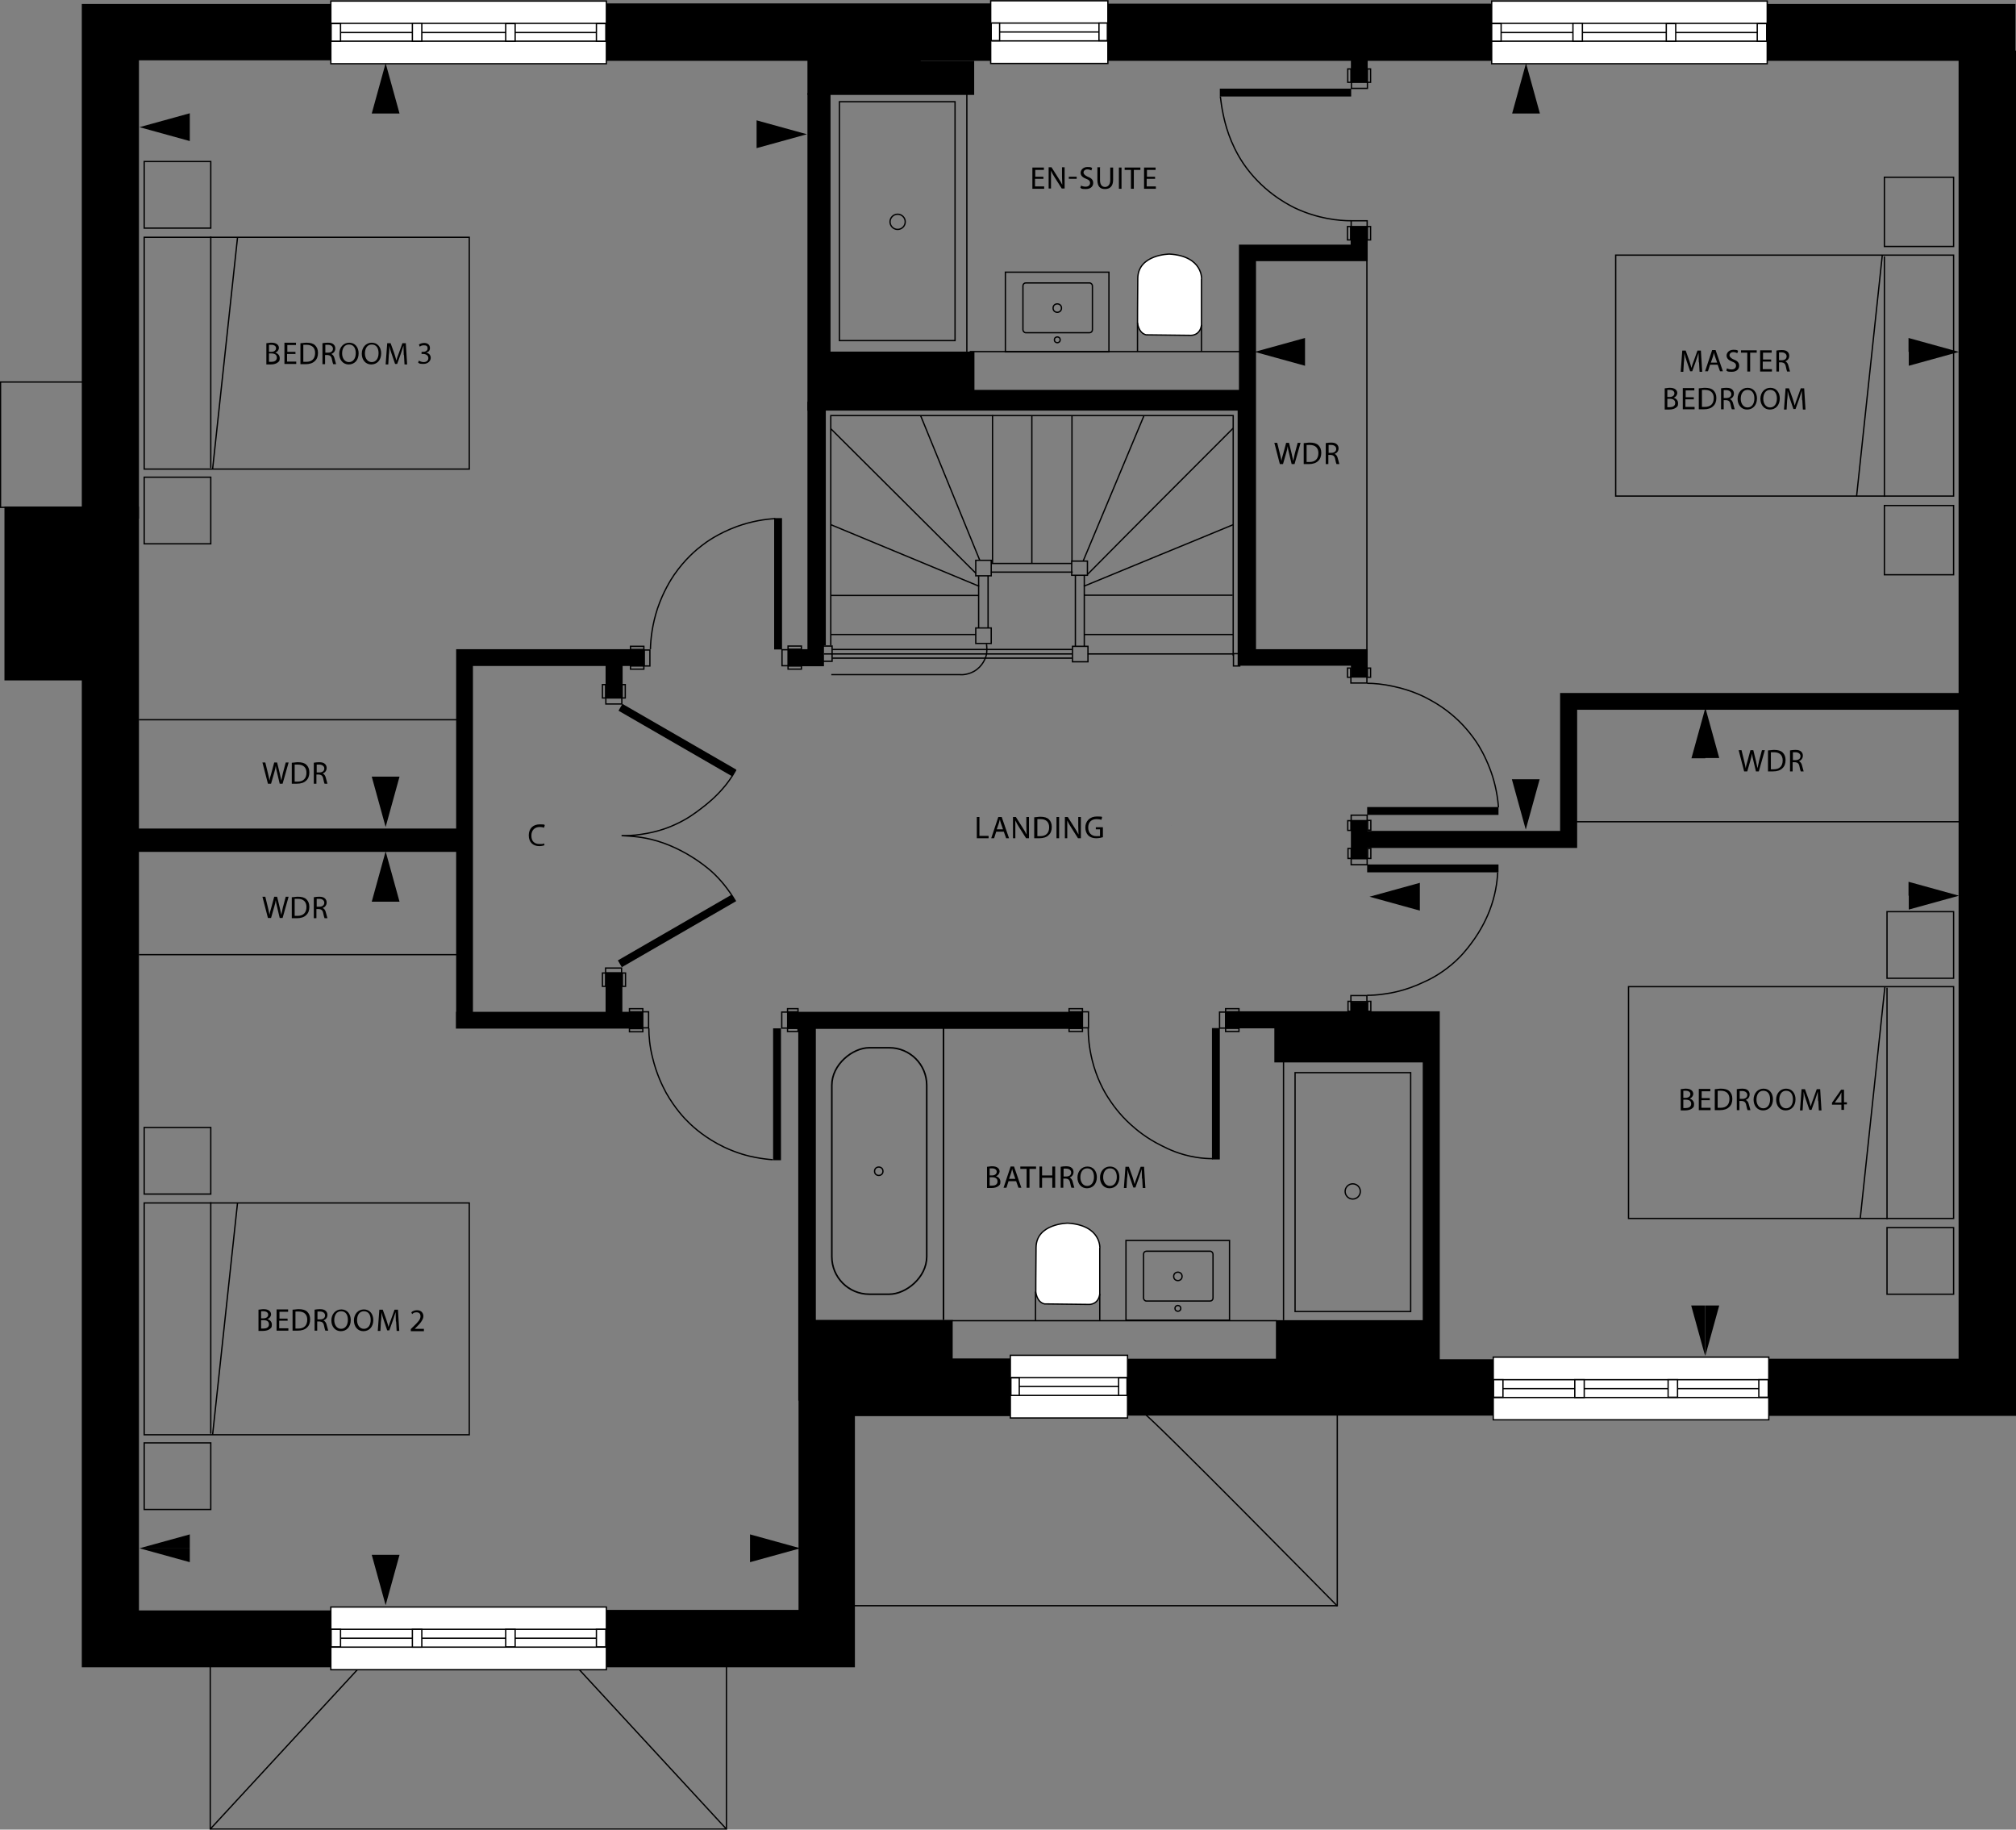 <?xml version="1.0" encoding="UTF-8"?>
<svg xmlns="http://www.w3.org/2000/svg" version="1.1" viewBox="0 0 769 697.8">
  <rect x="0" y="0" width="769" height="697.8" fill="#808080" stroke="none"/>
  <defs>
    <style>
      .cls-1 {
        stroke-width: .6px;
      }

      .cls-1, .cls-2, .cls-3, .cls-4, .cls-5, .cls-6, .cls-7, .cls-8, .cls-9, .cls-10, .cls-11 {
        stroke: #000;
      }

      .cls-1, .cls-3, .cls-6, .cls-7, .cls-9, .cls-10, .cls-11 {
        fill: none;
      }

      .cls-12 {
        fill: #000;
        stroke-width: 0px;
      }

      .cls-2 {
        stroke-width: .5px;
      }

      .cls-2, .cls-4, .cls-5, .cls-8 {
        fill: #fff;
      }

      .cls-2, .cls-5, .cls-6, .cls-8, .cls-10 {
        stroke-miterlimit: 10;
      }

      .cls-3, .cls-4, .cls-5, .cls-6, .cls-10 {
        stroke-width: .5px;
      }

      .cls-7 {
        stroke-width: .6px;
      }

      .cls-8 {
        stroke-width: .5px;
      }

      .cls-9 {
        stroke-width: .5px;
      }

      .cls-10 {
        stroke-dasharray: 0 3.8;
      }

      .cls-11 {
        stroke-width: .5px;
      }
    </style>
  </defs>
  <g id="WALLS">
    <polygon class="cls-12" points="304.6 614 304.6 534.2 304.5 534.2 304.5 513.6 304.5 503.4 304.5 392.4 300.2 392.4 300.2 385.9 412.8 385.9 412.8 392.4 311.2 392.4 311.2 503.4 363.4 503.4 363.4 518.1 386.8 518.1 386.8 532 385.4 532 385.4 540.1 326.1 540.1 326.1 635.9 308.3 635.9 304.6 635.9 230.2 635.9 230.2 628 229.2 628 229.2 614 304.6 614"/>
    <polygon class="cls-12" points="1.7 193.2 53 193.2 53 258.9 53 259.5 53 316 174 316 174 247.6 177.2 247.6 180.4 247.6 246 247.6 246 254 237.5 254 237.5 266.3 231 266.3 231 254 180.4 254 180.4 385.9 231 385.9 231 371 237.4 371 237.4 385.9 245.4 385.9 245.4 392.3 173.9 392.3 173.9 385.9 174 385.9 174 324.9 53 324.9 53 614.2 128.3 614.2 128.3 628.2 127.3 628.2 127.3 635.9 53 635.9 48.7 635.9 31.2 635.9 31.2 259.5 1.7 259.5 1.7 193.2"/>
    <polygon class="cls-12" points="50.1 1.5 53 1.5 126.9 1.5 126.9 9.6 128.3 9.6 128.3 23 53 23 53 197.8 31.2 197.8 31.2 1.5 50.1 1.5"/>
    <polygon class="cls-12" points="230.5 9.7 230.5 1.3 377.9 1.3 377.9 9.8 379.3 9.8 379.3 23.2 310.5 23.2 308.4 23.2 229.1 23.2 229.1 9.7 230.5 9.7"/>
    <polygon class="cls-12" points="337.7 19.8 337.7 21.3 351.2 21.3 351.2 23.2 371.6 23.2 371.6 36.2 351.2 36.2 348.4 36.2 337.7 36.2 337.4 36.2 308 36.2 308 19.8 337.7 19.8"/>
    <polygon class="cls-12" points="308 247.6 308 246.1 308 246.1 308 153.2 315 153.2 315 246.1 314.3 246.1 314.3 254.1 311.8 254.1 308 254.1 300.6 254.1 300.6 247.6 308 247.6"/>
    <polygon class="cls-12" points="316.8 35.5 316.8 134.1 371.7 134.1 371.7 148.7 472.6 148.7 472.6 93.3 515.2 93.3 515.2 86.2 521.7 86.2 521.7 96.1 521.7 96.1 521.7 99.6 479.1 99.6 479.1 247.6 515.3 247.6 516.5 247.6 521.7 247.6 521.7 258.3 515.3 258.3 515.3 253.9 479.1 253.9 472.6 253.9 472.1 253.9 472.1 156.6 371.7 156.6 356.5 156.6 308 156.6 308 142.5 308 134.1 308 35.5 316.8 35.5"/>
    <polygon class="cls-12" points="422.3 9.1 422.3 1.4 569.9 1.4 569.9 9.2 571.3 9.2 571.3 23.2 569.9 23.2 547.2 23.2 521.7 23.2 521.7 31.4 515.3 31.4 515.3 23.2 439.9 23.2 422.3 23.2 420.9 23.2 420.9 9.1 422.3 9.1"/>
    <polygon class="cls-12" points="521.6 312.8 521.6 316.9 595.1 316.9 595.1 270.7 595.1 267.5 595.1 264.3 747.1 264.3 747.1 23.2 681.3 23.2 673.3 23.2 671.9 23.2 671.9 9 673.3 9 673.3 1.5 768.8 1.5 768.8 19.3 769 19.3 769 540 750.1 540 747.1 540 673.1 540 673.1 531.9 671.9 531.9 671.9 518.2 747.1 518.2 747.1 270.7 601.6 270.7 601.6 316.9 601.6 323.3 601.6 323.4 521.6 323.4 521.6 327.3 515.3 327.3 515.3 312.8 521.6 312.8"/>
    <polygon class="cls-12" points="486.7 518.2 486.7 503.5 542.7 503.5 542.7 405.2 486.1 405.2 486.1 392.2 467.4 392.2 467.4 385.7 496.9 385.7 496.9 385.7 515.1 385.7 515.1 382.1 521.7 382.1 521.7 385.7 549.2 385.7 549.2 397.1 549.2 405.2 549.2 507.3 549.2 518.4 571 518.4 571 532 569.7 532 569.7 539.9 513.1 539.9 502.6 539.9 429.7 539.9 429.7 532.4 428.5 532.4 428.5 518.2 486.7 518.2"/>
  </g>
  <g id="DOORS">
    <g>
      <rect class="cls-12" x="545.1" y="306.1" width="3" height="50.1" transform="translate(215.4 877.8) rotate(-90)"/>
      <path class="cls-6" d="M571.3,332.7c-.2,3.8-.9,8.9-3.1,14.6-.6,1.5-2.7,6.9-7.3,12.9-1.3,1.7-3.5,4.6-7.2,7.7-4.4,3.7-8.4,5.7-10.7,6.7-6.7,3.2-12.5,4.2-15,4.5-2.6.4-4.8.5-6.5.5"/>
    </g>
    <g>
      <rect class="cls-12" x="545" y="284.2" width="3" height="50.1" transform="translate(237.3 855.8) rotate(-90)"/>
      <path class="cls-6" d="M521.5,260.6c2.6,0,6.1.3,10.1,1.2,7.1,1.5,12.1,4.1,14.2,5.3,5.1,2.8,8.6,5.9,10.5,7.7,3.5,3.4,5.8,6.6,7,8.4.8,1.2,3.1,4.9,5.1,10.2,1.3,3.4,2.7,8.3,3.2,14.5"/>
    </g>
    <g>
      <rect class="cls-12" x="462.3" y="392.1" width="3" height="50.1"/>
      <path class="cls-6" d="M415.1,392.2c0,3.1.3,7.2,1.5,12.1,1.7,6.9,4.5,11.9,6.2,14.5,1.3,2,4,6,8.4,10,2.2,2,6.1,5.3,11.8,8.1,2.7,1.4,7.1,3.5,13.3,4.5,2.5.4,4.7.5,6.3.5"/>
    </g>
    <g>
      <rect class="cls-12" x="295.3" y="197.6" width="3" height="50.1"/>
      <path class="cls-6" d="M295.7,197.8c-3.7.2-8.8.9-14.6,3-7.1,2.6-11.8,6-13.3,7.2-2,1.5-6.5,5.2-10.7,11.3-1.2,1.8-4.1,6.3-6.3,12.8-2,6.1-2.6,11.5-2.7,15.5"/>
    </g>
    <g>
      <rect class="cls-12" x="294.9" y="392.2" width="3" height="50.3"/>
      <path class="cls-6" d="M247.5,392.2c0,2.9.3,6.8,1.4,11.1,1.5,6.3,3.8,10.9,5.2,13.5,3.4,6,7.1,9.9,8.6,11.3,1.8,1.8,6.4,6,13.5,9.4,4.9,2.3,9.1,3.4,11.8,3.9,2.7.5,5,.8,6.8.9"/>
    </g>
    <g>
      <rect class="cls-12" x="488.9" y="10.2" width="3" height="50.1" transform="translate(455.1 525.7) rotate(-90)"/>
      <path class="cls-6" d="M515.4,84.2c-4.5,0-12.7-.7-21.7-5-3.6-1.8-12.5-6.7-19.4-16.8-5.3-7.9-7-15.4-7.7-18.7-.6-2.8-.9-5.2-1.1-6.9"/>
    </g>
    <g>
      <rect class="cls-6" x="517.3" y="377.8" width="2.3" height="6.1" transform="translate(899.2 -137.6) rotate(90)"/>
      <rect class="cls-6" x="512.8" y="383.1" width="3.8" height="1.2" transform="translate(898.5 -130.9) rotate(90)"/>
      <rect class="cls-6" x="520.4" y="383.1" width="3.8" height="1.2" transform="translate(906 -138.5) rotate(90)"/>
    </g>
    <g>
      <rect class="cls-6" x="465.2" y="386" width="2.3" height="6.1"/>
      <rect class="cls-6" x="467.5" y="384.7" width="5.1" height="1.2"/>
      <rect class="cls-6" x="467.5" y="392.2" width="5.1" height="1.2"/>
    </g>
    <g>
      <rect class="cls-6" x="517.3" y="325.5" width="2.3" height="6.1" transform="translate(189.9 847.1) rotate(-90)"/>
      <rect class="cls-6" x="512.9" y="324.9" width="3.8" height="1.2" transform="translate(189.3 840.3) rotate(-90)"/>
      <rect class="cls-6" x="520.4" y="324.9" width="3.8" height="1.2" transform="translate(196.8 847.8) rotate(-90)"/>
    </g>
    <g>
      <rect class="cls-6" x="517.4" y="308.9" width="2.1" height="6.1" transform="translate(830.4 -206.5) rotate(90)"/>
      <rect class="cls-6" x="512.9" y="314.2" width="3.7" height="1.2" transform="translate(829.5 -199.9) rotate(90)"/>
      <rect class="cls-6" x="520.4" y="314.2" width="3.7" height="1.2" transform="translate(837.1 -207.5) rotate(90)"/>
    </g>
    <g>
      <rect class="cls-6" x="517.3" y="256.3" width="2.3" height="6.1" transform="translate(259 777.8) rotate(-90)"/>
      <rect class="cls-6" x="512.9" y="255.9" width="3.5" height="1.2" transform="translate(258.1 771.2) rotate(-90)"/>
      <rect class="cls-6" x="520.5" y="255.9" width="3.5" height="1.2" transform="translate(265.7 778.8) rotate(-90)"/>
    </g>
    <g>
      <rect class="cls-6" x="517.3" y="82.3" width="2.3" height="6.1" transform="translate(603.8 -433.1) rotate(90)"/>
      <rect class="cls-6" x="519.6" y="88.4" width="5.1" height="1.2" transform="translate(611.2 -433.2) rotate(90)"/>
      <rect class="cls-6" x="512.1" y="88.4" width="5.1" height="1.2" transform="translate(603.6 -425.7) rotate(90)"/>
    </g>
    <g>
      <rect class="cls-6" x="517.4" y="29.5" width="2.3" height="6.1" transform="translate(486 551.1) rotate(-90)"/>
      <rect class="cls-6" x="519.7" y="28.2" width="5.1" height="1.2" transform="translate(493.4 551.1) rotate(-90)"/>
      <rect class="cls-6" x="512.2" y="28.2" width="5.1" height="1.2" transform="translate(485.9 543.6) rotate(-90)"/>
    </g>
    <g>
      <rect class="cls-6" x="298.2" y="386" width="2.3" height="6.1"/>
      <rect class="cls-6" x="300.4" y="384.7" width="4" height="1.2"/>
      <rect class="cls-6" x="300.4" y="392.2" width="4" height="1.2"/>
    </g>
    <g>
      <rect class="cls-6" x="245.1" y="386" width="2.3" height="6.1" transform="translate(492.5 778) rotate(180)"/>
      <rect class="cls-6" x="240.1" y="384.7" width="5.1" height="1.2" transform="translate(485.3 770.6) rotate(180)"/>
      <rect class="cls-6" x="240.1" y="392.2" width="5.1" height="1.2" transform="translate(485.3 785.7) rotate(180)"/>
    </g>
    <g>
      <rect class="cls-6" x="233.2" y="367.1" width="1.8" height="6.1" transform="translate(604.2 136) rotate(90)"/>
      <rect class="cls-6" x="227.8" y="373" width="5.1" height="1.2" transform="translate(604 143.3) rotate(90)"/>
      <rect class="cls-6" x="235.4" y="373" width="5.1" height="1.2" transform="translate(611.6 135.7) rotate(90)"/>
    </g>
    <g>
      <rect class="cls-6" x="233" y="264.3" width="2.3" height="6.1" transform="translate(-33.2 501.5) rotate(-90)"/>
      <rect class="cls-6" x="227.9" y="263" width="5.1" height="1.2" transform="translate(-33.2 494.1) rotate(-90)"/>
      <rect class="cls-6" x="235.4" y="263" width="5.1" height="1.2" transform="translate(-25.7 501.6) rotate(-90)"/>
    </g>
    <g>
      <rect class="cls-6" x="245.7" y="247.8" width="2.3" height="6.1" transform="translate(493.6 501.8) rotate(-180)"/>
      <rect class="cls-6" x="240.6" y="254" width="5.1" height="1.2" transform="translate(486.2 509.2) rotate(-180)"/>
      <rect class="cls-6" x="240.6" y="246.4" width="5.1" height="1.2" transform="translate(486.2 494.1) rotate(-180)"/>
    </g>
    <g>
      <rect class="cls-6" x="298.3" y="247.8" width="2.3" height="6.1"/>
      <rect class="cls-6" x="300.6" y="254" width="5.1" height="1.2"/>
      <rect class="cls-6" x="300.6" y="246.4" width="5.1" height="1.2"/>
    </g>
    <g>
      <rect class="cls-6" x="412.8" y="385.9" width="2.3" height="6.1" transform="translate(828 777.9) rotate(180)"/>
      <rect class="cls-6" x="407.7" y="384.6" width="5.1" height="1.2" transform="translate(820.6 770.5) rotate(180)"/>
      <rect class="cls-6" x="407.7" y="392.2" width="5.1" height="1.2" transform="translate(820.6 785.6) rotate(180)"/>
    </g>
    <rect class="cls-10" x="333.1" y="282.6" width="36.1" height="65.3" transform="translate(702.4 630.4) rotate(-180)"/>
    <g>
      <rect class="cls-12" x="256.6" y="330" width="3" height="50.1" transform="translate(79.7 756.1) rotate(-120)"/>
      <path class="cls-6" d="M280.6,343.8c-2.9-5-6.2-8.7-8.8-11.1,0,0-9.8-9.3-23.5-12.6-2.5-.6-5-.9-5-.9-2.4-.3-4.5-.4-6.2-.5,1.9,0,4.5,0,7.5-.5,6.5-.9,11.2-2.9,13.1-3.8,4.6-2.1,7.6-4.4,9.7-6,2.1-1.6,5.7-4.4,9.2-8.7.8-1,2.4-3,4.1-6.1"/>
      <rect class="cls-12" x="256.8" y="257.3" width="3" height="50.1" transform="translate(-115.3 364.8) rotate(-60)"/>
    </g>
  </g>
  <g id="STAIRS">
    <line class="cls-3" x1="393.6" y1="214.8" x2="393.6" y2="158.5"/>
    <line class="cls-3" x1="378.6" y1="158.3" x2="378.6" y2="214.7"/>
    <line class="cls-3" x1="373.7" y1="213.6" x2="351.2" y2="158.6"/>
    <line class="cls-3" x1="316.9" y1="163.5" x2="372.2" y2="218.6"/>
    <line class="cls-3" x1="373.5" y1="223.6" x2="316.9" y2="200.1"/>
    <line class="cls-3" x1="373.3" y1="227.1" x2="316.9" y2="227.1"/>
    <path class="cls-3" d="M372.2,242c-.5,0-55.1,0-55.1,0"/>
    <path class="cls-3" d="M376.3,245.6c.1.9.3,2.7-.1,4.3-.2.9-1.3,4.2-4.6,6.1-2.3,1.3-4.5,1.4-5.5,1.3-15.9,0-33.1,0-49,0"/>
    <rect class="cls-3" x="372.2" y="213.7" width="5.9" height="5.9" transform="translate(750.3 433.3) rotate(-180)"/>
    <rect class="cls-3" x="372.2" y="239.5" width="5.9" height="5.9" transform="translate(750.3 484.9) rotate(-180)"/>
    <rect class="cls-3" x="409.1" y="246.4" width="5.9" height="5.9" transform="translate(824.1 498.8) rotate(-180)"/>
    <rect class="cls-3" x="470.4" y="249.4" width="2.4" height="4.7" transform="translate(943.3 503.4) rotate(-180)"/>
    <rect class="cls-11" x="408.9" y="213.9" width="6" height="5.4" transform="translate(823.7 433.3) rotate(-180)"/>
    <line class="cls-3" x1="376.9" y1="219.6" x2="376.9" y2="239.4"/>
    <line class="cls-3" x1="373.3" y1="219.7" x2="373.3" y2="239.5"/>
    <line class="cls-3" x1="378.1" y1="214.9" x2="408.9" y2="214.9"/>
    <line class="cls-3" x1="378" y1="218.2" x2="409.2" y2="218.2"/>
    <line class="cls-3" x1="410.2" y1="219.5" x2="410.2" y2="246.4"/>
    <line class="cls-3" x1="413.6" y1="219.3" x2="413.6" y2="246.4"/>
    <line class="cls-3" x1="408.9" y1="158.7" x2="408.9" y2="213.9"/>
    <line class="cls-3" x1="436.3" y1="158.7" x2="413.2" y2="213.9"/>
    <path class="cls-3" d="M470.4,163.3c-17.3,17.3-38.3,38.3-55.5,55.7"/>
    <path class="cls-3" d="M470.4,200.1c-17.3,7.2-39.7,16.3-57,23.5"/>
    <line class="cls-3" x1="470.2" y1="227" x2="413.6" y2="227"/>
    <polyline class="cls-3" points="470.4 250.1 470.4 158.5 316.9 158.5 316.9 246.1"/>
    <line class="cls-3" x1="470.6" y1="242" x2="413.5" y2="242"/>
    <line class="cls-3" x1="470.6" y1="249.4" x2="414.9" y2="249.4"/>
    <line class="cls-3" x1="409" y1="249.4" x2="314.3" y2="249.4"/>
    <rect class="cls-3" x="312.8" y="246.4" width="4.5" height="5.8" transform="translate(630.2 498.6) rotate(-180)"/>
    <line class="cls-3" x1="409" y1="247.7" x2="317.5" y2="247.7"/>
    <line class="cls-3" x1="409" y1="251" x2="317.5" y2="251"/>
  </g>
  <g id="OUTSIDE">
    <rect class="cls-6" x="323.6" y="539.6" width="186.5" height="72.9" transform="translate(833.7 1152) rotate(-180)"/>
    <path class="cls-6" d="M436.3,539c2.7,1.3,73.8,73.5,73.8,73.5"/>
    <g>
      <polyline class="cls-6" points="277.1 634.8 277.1 697.6 80.2 697.6 80.2 635.3"/>
      <line class="cls-6" x1="80.2" y1="697.6" x2="137.8" y2="635.2"/>
      <line class="cls-6" x1="277.1" y1="697.6" x2="219.5" y2="635.2"/>
    </g>
    <rect class="cls-6" x=".3" y="145.8" width="32" height="47.8" transform="translate(32.5 339.3) rotate(-180)"/>
  </g>
  <g id="WINDOWS">
    <line class="cls-3" x1="667.2" y1="534.9" x2="574.7" y2="534.9"/>
    <line class="cls-3" x1="667.2" y1="533.4" x2="574.7" y2="533.4"/>
    <rect class="cls-6" x="571.5" y="531.9" width="2.9" height="3.9"/>
    <rect class="cls-6" x="569.5" y="532" width="2" height="3"/>
    <rect class="cls-6" x="669.6" y="531.8" width="2.9" height="3.9"/>
    <rect class="cls-6" x="667.3" y="532.1" width="2.6" height="3.7"/>
    <line class="cls-6" x1="424.4" y1="535.3" x2="390.7" y2="535.3"/>
    <line class="cls-6" x1="424.3" y1="533.6" x2="390.6" y2="533.6"/>
    <rect class="cls-6" x="387.8" y="532.1" width="2.9" height="3.9"/>
    <rect class="cls-6" x="385.7" y="532.2" width="2" height="3"/>
    <rect class="cls-6" x="424.6" y="532.2" width="2.9" height="3.9"/>
    <rect class="cls-6" x="427.6" y="532.3" width="2" height="3"/>
    <line class="cls-3" x1="224.1" y1="631" x2="131.7" y2="631"/>
    <line class="cls-3" x1="224.1" y1="629.5" x2="131.7" y2="629.5"/>
    <rect class="cls-6" x="128.5" y="628.1" width="2.9" height="3.9"/>
    <rect class="cls-6" x="126.5" y="628.2" width="2" height="3"/>
    <rect class="cls-6" x="226.6" y="627.9" width="2.9" height="3.9"/>
    <rect class="cls-6" x="224.2" y="628.3" width="2.6" height="3.7"/>
    <path class="cls-3" d="M231,5.3V1s-104.2,0-104.2,0v4.4"/>
    <line class="cls-3" x1="133.1" y1="6.2" x2="225.5" y2="6.2"/>
    <line class="cls-3" x1="133.1" y1="7.7" x2="225.5" y2="7.7"/>
    <rect class="cls-6" x="225.8" y="5.2" width="2.9" height="3.9"/>
    <rect class="cls-6" x="228.7" y="6.1" width="2" height="3"/>
    <rect class="cls-6" x="127.7" y="5.4" width="2.9" height="3.9"/>
    <rect class="cls-6" x="130.3" y="5.2" width="2.6" height="3.7"/>
    <path class="cls-3" d="M673.7,5.2V.9s-104.2,0-104.2,0v4.4"/>
    <line class="cls-3" x1="575.8" y1="6.5" x2="668.3" y2="6.5"/>
    <line class="cls-3" x1="575.8" y1="8.1" x2="668.3" y2="8.1"/>
    <rect class="cls-6" x="668.5" y="5.6" width="2.9" height="3.9"/>
    <rect class="cls-6" x="671.5" y="6.4" width="2" height="3"/>
    <rect class="cls-6" x="570.5" y="5.7" width="2.9" height="3.9"/>
    <rect class="cls-6" x="573.1" y="5.6" width="2.6" height="3.7"/>
    <g>
      <rect class="cls-4" x="569" y=".4" width="105.1" height="23.9" transform="translate(1243.1 24.7) rotate(-180)"/>
      <g>
        <rect class="cls-6" x="569" y="8.9" width="105.1" height="6.8"/>
        <line class="cls-3" x1="569" y1="12.4" x2="674.1" y2="12.4"/>
        <rect class="cls-2" x="569" y="9" width="3.6" height="6.7"/>
        <rect class="cls-2" x="635.6" y="9" width="3.6" height="6.7"/>
        <rect class="cls-2" x="670.3" y="9" width="3.6" height="6.7"/>
        <rect class="cls-8" x="600" y="8.9" width="3.6" height="6.8"/>
      </g>
    </g>
    <g>
      <rect class="cls-4" x="126.3" y=".4" width="105.1" height="23.9" transform="translate(357.6 24.7) rotate(-180)"/>
      <g>
        <rect class="cls-6" x="126.3" y="8.9" width="105.1" height="6.8"/>
        <line class="cls-3" x1="126.3" y1="12.4" x2="231.3" y2="12.4"/>
        <rect class="cls-2" x="126.3" y="9" width="3.6" height="6.7"/>
        <rect class="cls-2" x="192.9" y="9" width="3.6" height="6.7"/>
        <rect class="cls-2" x="227.5" y="9" width="3.6" height="6.7"/>
        <rect class="cls-8" x="157.3" y="8.9" width="3.6" height="6.8"/>
      </g>
    </g>
    <g>
      <rect class="cls-4" x="126.3" y="612.8" width="105.1" height="23.9" transform="translate(357.6 1249.6) rotate(-180)"/>
      <g>
        <rect class="cls-6" x="126.3" y="621.4" width="105.1" height="6.8"/>
        <line class="cls-3" x1="126.3" y1="624.8" x2="231.3" y2="624.8"/>
        <rect class="cls-5" x="126.3" y="621.4" width="3.6" height="6.7"/>
        <rect class="cls-5" x="192.9" y="621.4" width="3.6" height="6.7"/>
        <rect class="cls-5" x="227.5" y="621.4" width="3.6" height="6.7"/>
        <rect class="cls-5" x="157.3" y="621.4" width="3.6" height="6.8"/>
      </g>
    </g>
    <g>
      <rect class="cls-4" x="385.4" y="516.9" width="44.7" height="23.9"/>
      <g>
        <rect class="cls-6" x="385.9" y="525.4" width="44" height="6.8"/>
        <line class="cls-3" x1="429.9" y1="528.8" x2="385.8" y2="528.8"/>
        <rect class="cls-5" x="426.7" y="525.5" width="3.2" height="6.7"/>
        <rect class="cls-5" x="385.6" y="525.5" width="3.2" height="6.7"/>
      </g>
    </g>
    <g>
      <rect class="cls-4" x="569.7" y="517.7" width="105.1" height="23.9" transform="translate(1244.4 1059.2) rotate(-180)"/>
      <g>
        <rect class="cls-6" x="569.7" y="526.2" width="105.1" height="6.8"/>
        <line class="cls-3" x1="569.7" y1="529.6" x2="674.7" y2="529.6"/>
        <rect class="cls-2" x="569.7" y="526.2" width="3.6" height="6.7"/>
        <rect class="cls-2" x="636.3" y="526.2" width="3.6" height="6.7"/>
        <rect class="cls-2" x="670.9" y="526.2" width="3.6" height="6.7"/>
        <rect class="cls-8" x="600.7" y="526.2" width="3.6" height="6.8"/>
      </g>
    </g>
    <g>
      <rect class="cls-4" x="377.9" y=".3" width="44.7" height="23.9"/>
      <g>
        <rect class="cls-6" x="378.4" y="8.8" width="44" height="6.8"/>
        <line class="cls-3" x1="422.4" y1="12.2" x2="378.3" y2="12.2"/>
        <rect class="cls-5" x="419.2" y="8.8" width="3.2" height="6.7"/>
        <rect class="cls-5" x="378.1" y="8.8" width="3.2" height="6.7"/>
      </g>
    </g>
    <circle class="cls-10" cx="435.8" cy="314.8" r="10.9"/>
  </g>
  <g id="BEDROOMS">
    <line class="cls-6" x1="521.4" y1="248.4" x2="521.4" y2="98.8"/>
    <line class="cls-6" x1="174.5" y1="274.5" x2="53" y2="274.5"/>
    <line class="cls-6" x1="174.5" y1="364.1" x2="53" y2="364.1"/>
    <line class="cls-6" x1="747.2" y1="313.4" x2="601.4" y2="313.4"/>
  </g>
  <g id="BATHROOMS">
    <line class="cls-9" x1="487" y1="503.7" x2="363.2" y2="503.7"/>
    <line class="cls-3" x1="472.9" y1="134.1" x2="369.9" y2="134.1"/>
    <g>
      <path class="cls-5" d="M419.5,493.5v-17.3c.1,0,.7-8.9-12.2-9.7,0,0-12,.1-12.1,9.3-.1,9.1-.1,16.9-.1,16.9,0,0,.3,3.9,3.3,4.6l17,.2s3.5.2,4.1-3.9Z"/>
      <line class="cls-6" x1="419.5" y1="493.5" x2="419.5" y2="503.5"/>
      <line class="cls-6" x1="395" y1="492.6" x2="395" y2="503.6"/>
    </g>
    <g>
      <rect class="cls-3" x="436.2" y="477.2" width="26.5" height="19" rx="1.1" ry="1.1"/>
      <ellipse class="cls-3" cx="449.3" cy="486.8" rx="1.6" ry="1.6"/>
      <circle class="cls-3" cx="449.3" cy="499" r="1.1"/>
      <rect class="cls-3" x="429.5" y="473.2" width="39.5" height="30.4" transform="translate(898.5 976.7) rotate(180)"/>
    </g>
    <g>
      <line class="cls-3" x1="489.6" y1="503.5" x2="489.6" y2="404.9"/>
      <rect class="cls-3" x="494" y="409.1" width="44.1" height="91.1" transform="translate(1032.1 909.3) rotate(180)"/>
      <circle class="cls-3" cx="516" cy="454.4" r="2.9"/>
    </g>
    <g>
      <line class="cls-7" x1="359.9" y1="391.7" x2="359.9" y2="503.4"/>
      <circle class="cls-3" cx="335.2" cy="446.7" r="1.6"/>
      <rect class="cls-1" x="288.4" y="428.6" width="94" height="36.2" rx="14.3" ry="14.3" transform="translate(782.1 111.2) rotate(90)"/>
    </g>
    <g>
      <line class="cls-3" x1="368.8" y1="35.5" x2="368.8" y2="134.1"/>
      <rect class="cls-3" x="320.2" y="38.8" width="44.1" height="91.1"/>
      <circle class="cls-3" cx="342.4" cy="84.6" r="2.9"/>
    </g>
    <g>
      <path class="cls-5" d="M458.3,123.9v-17.3c.1,0,.7-8.9-12.2-9.7,0,0-12,.1-12.1,9.3-.1,9.1-.1,16.9-.1,16.9,0,0,.3,3.9,3.3,4.6l17,.2s3.5.2,4.1-3.9Z"/>
      <line class="cls-6" x1="458.3" y1="123.9" x2="458.3" y2="134"/>
      <line class="cls-6" x1="433.9" y1="123.1" x2="433.9" y2="134.1"/>
    </g>
    <g>
      <rect class="cls-3" x="390.2" y="107.9" width="26.5" height="19" rx="1.1" ry="1.1"/>
      <ellipse class="cls-3" cx="403.3" cy="117.5" rx="1.6" ry="1.6"/>
      <circle class="cls-3" cx="403.3" cy="129.6" r="1.1"/>
      <rect class="cls-3" x="383.6" y="103.8" width="39.5" height="30.4" transform="translate(806.6 238) rotate(180)"/>
    </g>
  </g>
  <g id="ARROWS">
    <path class="cls-12" d="M728.1,346.9l19.2-5.3h-19.2s0,5.3,0,5.3ZM747.2,341.6h-19.2v-5.3s19.2,5.3,19.2,5.3Z"/>
    <path class="cls-12" d="M541.6,336.7l-19.2,5.3h19.2s0-5.3,0-5.3ZM522.4,342h19.2s0,5.3,0,5.3l-19.2-5.3Z"/>
    <path class="cls-12" d="M645.1,497.9l5.3,19.2v-19.2s-5.3,0-5.3,0ZM650.5,517.1v-19.2s5.3,0,5.3,0l-5.3,19.2Z"/>
    <path class="cls-12" d="M655.8,289.1l-5.3-19.2v19.2s5.3,0,5.3,0ZM650.5,270v19.2s-5.3,0-5.3,0l5.3-19.2Z"/>
    <path class="cls-12" d="M286.1,595.8l19.2-5.3h-19.2s0,5.3,0,5.3ZM305.3,590.5h-19.2v-5.3s19.2,5.3,19.2,5.3Z"/>
    <path class="cls-12" d="M72.4,585.2l-19.2,5.3h19.2s0-5.3,0-5.3ZM53.2,590.5h19.2s0,5.3,0,5.3l-19.2-5.3Z"/>
    <path class="cls-12" d="M141.8,593l5.3,19.2v-19.2s-5.3,0-5.3,0ZM147.1,612.2v-19.2s5.3,0,5.3,0l-5.3,19.2Z"/>
    <path class="cls-12" d="M152.4,343.9l-5.3-19.2v19.2s5.3,0,5.3,0ZM147.1,324.7v19.2s-5.3,0-5.3,0l5.3-19.2Z"/>
    <path class="cls-12" d="M288.6,56.5l19.2-5.3h-19.2s0,5.3,0,5.3ZM307.8,51.2h-19.2v-5.3s19.2,5.3,19.2,5.3Z"/>
    <path class="cls-12" d="M72.4,43.2l-19.2,5.3h19.2s0-5.3,0-5.3ZM53.2,48.5h19.2s0,5.3,0,5.3l-19.2-5.3Z"/>
    <path class="cls-12" d="M141.8,296.2l5.3,19.2v-19.2s-5.3,0-5.3,0ZM147.1,315.4v-19.2s5.3,0,5.3,0l-5.3,19.2Z"/>
    <path class="cls-12" d="M152.4,43.3l-5.3-19.2v19.2s5.3,0,5.3,0ZM147.1,24.1v19.2s-5.3,0-5.3,0l5.3-19.2Z"/>
    <path class="cls-12" d="M728.1,139.5l19.2-5.3h-19.2s0,5.3,0,5.3ZM747.2,134.2h-19.2v-5.3s19.2,5.3,19.2,5.3Z"/>
    <path class="cls-12" d="M497.8,128.9l-19.2,5.3h19.2s0-5.3,0-5.3ZM478.6,134.2h19.2s0,5.3,0,5.3l-19.2-5.3Z"/>
    <path class="cls-12" d="M576.7,297.2l5.3,19.2v-19.2s-5.3,0-5.3,0ZM582,316.4v-19.2s5.3,0,5.3,0l-5.3,19.2Z"/>
    <path class="cls-12" d="M587.4,43.3l-5.3-19.2v19.2s5.3,0,5.3,0ZM582.1,24.1v19.2s-5.3,0-5.3,0l5.3-19.2Z"/>
  </g>
  <g id="TEXT">
    <g>
      <path class="cls-12" d="M372.6,311.6h1v7.2h3.5v.9h-4.5v-8.1Z"/>
      <path class="cls-12" d="M380,317.2l-.8,2.5h-1.1l2.7-8.1h1.3l2.8,8.1h-1.1l-.9-2.5h-2.9ZM382.6,316.3l-.8-2.3c-.2-.5-.3-1-.4-1.5h0c-.1.5-.3,1-.4,1.5l-.8,2.3h2.4Z"/>
      <path class="cls-12" d="M386.4,319.7v-8.1h1.1l2.6,4.1c.6.9,1.1,1.8,1.5,2.6h0c0-1.1-.1-2.1-.1-3.3v-3.4h1v8.1h-1.1l-2.6-4.1c-.6-.9-1.1-1.8-1.5-2.7h0c0,1,0,2,0,3.3v3.5h-1Z"/>
      <path class="cls-12" d="M394.6,311.7c.6,0,1.4-.2,2.2-.2,1.5,0,2.6.3,3.3,1,.7.7,1.1,1.6,1.1,2.9s-.4,2.4-1.2,3.1c-.8.8-2,1.2-3.6,1.2s-1.4,0-1.9,0v-8ZM395.7,318.9c.3,0,.6,0,1.1,0,2.2,0,3.4-1.2,3.4-3.4,0-1.9-1.1-3.1-3.3-3.1s-.9,0-1.2.1v6.4Z"/>
      <path class="cls-12" d="M404,311.6v8.1h-1v-8.1h1Z"/>
      <path class="cls-12" d="M406.2,319.7v-8.1h1.1l2.6,4.1c.6.9,1.1,1.8,1.5,2.6h0c0-1.1-.1-2.1-.1-3.3v-3.4h1v8.1h-1.1l-2.6-4.1c-.6-.9-1.1-1.8-1.5-2.7h0c0,1,0,2,0,3.3v3.5h-1Z"/>
      <path class="cls-12" d="M420.6,319.3c-.5.2-1.4.4-2.5.4s-2.2-.3-3-1.1c-.7-.7-1.1-1.8-1.1-3,0-2.4,1.7-4.2,4.4-4.2s1.7.2,2,.4l-.3.9c-.4-.2-1-.3-1.8-.3-2,0-3.2,1.2-3.2,3.2s1.2,3.3,3.1,3.3,1.2,0,1.4-.2v-2.4h-1.6v-.8h2.7v3.9Z"/>
    </g>
    <g>
      <path class="cls-12" d="M102.2,350.1l-2.1-8.1h1.1l1,4.1c.2,1,.5,2,.6,2.8h0c.1-.8.4-1.8.7-2.8l1.1-4.1h1.1l1,4.1c.2,1,.4,1.9.6,2.8h0c.2-.9.4-1.8.6-2.8l1.1-4.1h1.1l-2.3,8.1h-1.1l-1-4.2c-.3-1-.4-1.8-.5-2.6h0c-.1.8-.3,1.6-.6,2.6l-1.2,4.2h-1.1Z"/>
      <path class="cls-12" d="M111.4,342.2c.6,0,1.4-.2,2.2-.2,1.5,0,2.6.3,3.3,1,.7.7,1.1,1.6,1.1,2.9s-.4,2.4-1.2,3.1c-.8.8-2,1.2-3.6,1.2s-1.4,0-1.9,0v-8ZM112.4,349.3c.3,0,.6,0,1.1,0,2.2,0,3.4-1.2,3.4-3.4,0-1.9-1.1-3.1-3.3-3.1s-.9,0-1.2.1v6.4Z"/>
      <path class="cls-12" d="M119.7,342.2c.5-.1,1.3-.2,2-.2,1.1,0,1.8.2,2.3.7.4.4.6.9.6,1.5,0,1.1-.7,1.8-1.5,2.1h0c.6.3,1,.8,1.2,1.7.3,1.1.5,1.9.6,2.2h-1.1c-.1-.2-.3-.9-.5-1.9-.2-1.1-.7-1.5-1.6-1.6h-1v3.5h-1v-8ZM120.8,345.8h1.1c1.1,0,1.8-.6,1.8-1.5s-.8-1.5-1.9-1.5c-.5,0-.9,0-1,0v3Z"/>
    </g>
    <g>
      <path class="cls-12" d="M102.2,298.9l-2.1-8.1h1.1l1,4.1c.2,1,.5,2,.6,2.8h0c.1-.8.4-1.8.7-2.8l1.1-4.1h1.1l1,4.1c.2,1,.4,1.9.6,2.8h0c.2-.9.4-1.8.6-2.8l1.1-4.1h1.1l-2.3,8.1h-1.1l-1-4.2c-.3-1-.4-1.8-.5-2.6h0c-.1.8-.3,1.6-.6,2.6l-1.2,4.2h-1.1Z"/>
      <path class="cls-12" d="M111.4,290.9c.6,0,1.4-.2,2.2-.2,1.5,0,2.6.3,3.3,1,.7.7,1.1,1.6,1.1,2.9s-.4,2.4-1.2,3.1c-.8.8-2,1.2-3.6,1.2s-1.4,0-1.9,0v-8ZM112.4,298.1c.3,0,.6,0,1.1,0,2.2,0,3.4-1.2,3.4-3.4,0-1.9-1.1-3.1-3.3-3.1s-.9,0-1.2.1v6.4Z"/>
      <path class="cls-12" d="M119.7,290.9c.5-.1,1.3-.2,2-.2,1.1,0,1.8.2,2.3.7.4.4.6.9.6,1.5,0,1.1-.7,1.8-1.5,2.1h0c.6.3,1,.8,1.2,1.7.3,1.1.5,1.9.6,2.2h-1.1c-.1-.2-.3-.9-.5-1.9-.2-1.1-.7-1.5-1.6-1.6h-1v3.5h-1v-8ZM120.8,294.6h1.1c1.1,0,1.8-.6,1.8-1.5s-.8-1.5-1.9-1.5c-.5,0-.9,0-1,0v3Z"/>
    </g>
    <g>
      <path class="cls-12" d="M665.3,294.2l-2.1-8.1h1.1l1,4.1c.2,1,.5,2,.6,2.8h0c.1-.8.4-1.8.7-2.8l1.1-4.1h1.1l1,4.1c.2,1,.4,1.9.6,2.8h0c.2-.9.4-1.8.6-2.8l1.1-4.1h1.1l-2.3,8.1h-1.1l-1-4.2c-.3-1-.4-1.8-.5-2.6h0c-.1.8-.3,1.6-.6,2.6l-1.2,4.2h-1.1Z"/>
      <path class="cls-12" d="M674.5,286.2c.6,0,1.4-.2,2.2-.2,1.5,0,2.6.3,3.3,1,.7.7,1.1,1.6,1.1,2.9s-.4,2.4-1.2,3.1c-.8.8-2,1.2-3.6,1.2s-1.4,0-1.9,0v-8ZM675.5,293.4c.3,0,.6,0,1.1,0,2.2,0,3.4-1.2,3.4-3.4,0-1.9-1.1-3.1-3.3-3.1s-.9,0-1.2.1v6.4Z"/>
      <path class="cls-12" d="M682.8,286.2c.5-.1,1.3-.2,2-.2,1.1,0,1.8.2,2.3.7.4.4.6.9.6,1.5,0,1.1-.7,1.8-1.5,2.1h0c.6.3,1,.8,1.2,1.7.3,1.1.5,1.9.6,2.2h-1.1c-.1-.2-.3-.9-.5-1.9-.2-1.1-.7-1.5-1.6-1.6h-1v3.5h-1v-8ZM683.9,289.9h1.1c1.1,0,1.8-.6,1.8-1.5s-.8-1.5-1.9-1.5c-.5,0-.9,0-1,0v3Z"/>
    </g>
    <g>
      <path class="cls-12" d="M488.2,177l-2.1-8.1h1.1l1,4.1c.2,1,.5,2,.6,2.8h0c.1-.8.4-1.8.7-2.8l1.1-4.1h1.1l1,4.1c.2,1,.4,1.9.6,2.8h0c.2-.9.4-1.8.6-2.8l1.1-4.1h1.1l-2.3,8.1h-1.1l-1-4.2c-.3-1-.4-1.8-.5-2.6h0c-.1.8-.3,1.6-.6,2.6l-1.2,4.2h-1.1Z"/>
      <path class="cls-12" d="M497.4,169c.6,0,1.4-.2,2.2-.2,1.5,0,2.6.3,3.3,1,.7.7,1.1,1.6,1.1,2.9s-.4,2.4-1.2,3.1c-.8.8-2,1.2-3.6,1.2s-1.4,0-1.9,0v-8ZM498.4,176.2c.3,0,.6,0,1.1,0,2.2,0,3.4-1.2,3.4-3.4,0-1.9-1.1-3.1-3.3-3.1s-.9,0-1.2.1v6.4Z"/>
      <path class="cls-12" d="M505.7,169c.5-.1,1.3-.2,2-.2,1.1,0,1.8.2,2.3.7.4.4.6.9.6,1.5,0,1.1-.7,1.8-1.5,2.1h0c.6.3,1,.8,1.2,1.7.3,1.1.5,1.9.6,2.2h-1.1c-.1-.2-.3-.9-.5-1.9-.2-1.1-.7-1.5-1.6-1.6h-1v3.5h-1v-8ZM506.8,172.7h1.1c1.1,0,1.8-.6,1.8-1.5s-.8-1.5-1.9-1.5c-.5,0-.9,0-1,0v3Z"/>
    </g>
    <g>
      <path class="cls-12" d="M98.6,499.5c.5,0,1.2-.2,1.9-.2,1,0,1.7.2,2.2.6.4.3.7.8.7,1.4s-.5,1.5-1.4,1.8h0c.8.2,1.7.9,1.7,2.1s-.3,1.2-.7,1.6c-.6.5-1.5.8-2.8.8s-1.3,0-1.6,0v-8ZM99.6,502.8h.9c1.1,0,1.8-.6,1.8-1.4s-.7-1.3-1.8-1.3-.8,0-.9,0v2.6ZM99.6,506.7c.2,0,.5,0,.9,0,1.1,0,2.1-.4,2.1-1.6s-.9-1.6-2.1-1.6h-.9v3.1Z"/>
      <path class="cls-12" d="M109.6,503.7h-3.1v2.9h3.5v.9h-4.5v-8.1h4.4v.9h-3.3v2.6h3.1v.9Z"/>
      <path class="cls-12" d="M111.7,499.5c.6,0,1.4-.2,2.2-.2,1.5,0,2.6.3,3.3,1,.7.7,1.1,1.6,1.1,2.9s-.4,2.4-1.2,3.1c-.8.8-2,1.2-3.6,1.2s-1.4,0-1.9,0v-8ZM112.7,506.7c.3,0,.6,0,1.1,0,2.2,0,3.4-1.2,3.4-3.4,0-1.9-1.1-3.1-3.3-3.1s-.9,0-1.2.1v6.4Z"/>
      <path class="cls-12" d="M120,499.5c.5-.1,1.3-.2,2-.2,1.1,0,1.8.2,2.3.7.4.4.6.9.6,1.5,0,1.1-.7,1.8-1.5,2.1h0c.6.3,1,.8,1.2,1.7.3,1.1.5,1.9.6,2.2h-1.1c-.1-.2-.3-.9-.5-1.9-.2-1.1-.7-1.5-1.6-1.6h-1v3.5h-1v-8ZM121.1,503.2h1.1c1.1,0,1.8-.6,1.8-1.5s-.8-1.5-1.9-1.5c-.5,0-.9,0-1,0v3Z"/>
      <path class="cls-12" d="M133.8,503.4c0,2.8-1.7,4.3-3.8,4.3s-3.6-1.7-3.6-4.1,1.6-4.2,3.8-4.2,3.6,1.7,3.6,4.1ZM127.5,503.5c0,1.7.9,3.3,2.6,3.3s2.6-1.5,2.6-3.4-.8-3.3-2.6-3.3-2.6,1.6-2.6,3.4Z"/>
      <path class="cls-12" d="M142.4,503.4c0,2.8-1.7,4.3-3.8,4.3s-3.6-1.7-3.6-4.1,1.6-4.2,3.8-4.2,3.6,1.7,3.6,4.1ZM136.2,503.5c0,1.7.9,3.3,2.6,3.3s2.6-1.5,2.6-3.4-.8-3.3-2.6-3.3-2.6,1.6-2.6,3.4Z"/>
      <path class="cls-12" d="M151,503.9c0-1.1-.1-2.5-.1-3.5h0c-.3.9-.6,2-1,3.1l-1.4,3.9h-.8l-1.3-3.8c-.4-1.1-.7-2.2-.9-3.1h0c0,1,0,2.4-.2,3.6l-.2,3.5h-1l.6-8.1h1.3l1.4,3.9c.3,1,.6,1.9.8,2.7h0c.2-.8.5-1.7.9-2.7l1.4-3.9h1.3l.5,8.1h-1l-.2-3.5Z"/>
      <path class="cls-12" d="M156.7,507.5v-.6l.8-.8c2-1.9,2.9-2.9,2.9-4.1,0-.8-.4-1.5-1.5-1.5s-1.3.4-1.7.7l-.3-.7c.5-.5,1.3-.8,2.2-.8,1.7,0,2.4,1.2,2.4,2.3s-1,2.6-2.7,4.2l-.6.6h0s3.5,0,3.5,0v.9h-5Z"/>
    </g>
    <g>
      <path class="cls-12" d="M101.6,130.9c.5,0,1.2-.2,1.9-.2,1,0,1.7.2,2.2.6.4.3.7.8.7,1.4s-.5,1.5-1.4,1.8h0c.8.2,1.7.9,1.7,2.1s-.3,1.2-.7,1.6c-.6.5-1.5.8-2.8.8s-1.3,0-1.6,0v-8ZM102.6,134.2h.9c1.1,0,1.8-.6,1.8-1.4s-.7-1.3-1.8-1.3-.8,0-.9,0v2.6ZM102.6,138c.2,0,.5,0,.9,0,1.1,0,2.1-.4,2.1-1.6s-.9-1.6-2.1-1.6h-.9v3.1Z"/>
      <path class="cls-12" d="M112.6,135h-3.1v2.9h3.5v.9h-4.5v-8.1h4.4v.9h-3.3v2.6h3.1v.9Z"/>
      <path class="cls-12" d="M114.7,130.9c.6,0,1.4-.2,2.2-.2,1.5,0,2.6.3,3.3,1,.7.7,1.1,1.6,1.1,2.9s-.4,2.4-1.2,3.1c-.8.8-2,1.2-3.6,1.2s-1.4,0-1.9,0v-8ZM115.7,138c.3,0,.6,0,1.1,0,2.2,0,3.4-1.2,3.4-3.4,0-1.9-1.1-3.1-3.3-3.1s-.9,0-1.2.1v6.4Z"/>
      <path class="cls-12" d="M123,130.9c.5-.1,1.3-.2,2-.2,1.1,0,1.8.2,2.3.7.4.4.6.9.6,1.5,0,1.1-.7,1.8-1.5,2.1h0c.6.3,1,.8,1.2,1.7.3,1.1.5,1.9.6,2.2h-1.1c-.1-.2-.3-.9-.5-1.9-.2-1.1-.7-1.5-1.6-1.6h-1v3.5h-1v-8ZM124.1,134.5h1.1c1.1,0,1.8-.6,1.8-1.5s-.8-1.5-1.9-1.5c-.5,0-.9,0-1,0v3Z"/>
      <path class="cls-12" d="M136.8,134.7c0,2.8-1.7,4.3-3.8,4.3s-3.6-1.7-3.6-4.1,1.6-4.2,3.8-4.2,3.6,1.7,3.6,4.1ZM130.5,134.8c0,1.7.9,3.3,2.6,3.3s2.6-1.5,2.6-3.4-.8-3.3-2.6-3.3-2.6,1.6-2.6,3.4Z"/>
      <path class="cls-12" d="M145.4,134.7c0,2.8-1.7,4.3-3.8,4.3s-3.6-1.7-3.6-4.1,1.6-4.2,3.8-4.2,3.6,1.7,3.6,4.1ZM139.2,134.8c0,1.7.9,3.3,2.6,3.3s2.6-1.5,2.6-3.4-.8-3.3-2.6-3.3-2.6,1.6-2.6,3.4Z"/>
      <path class="cls-12" d="M154,135.3c0-1.1-.1-2.5-.1-3.5h0c-.3.9-.6,2-1,3.1l-1.4,3.9h-.8l-1.3-3.8c-.4-1.1-.7-2.2-.9-3.1h0c0,1,0,2.4-.2,3.6l-.2,3.5h-1l.6-8.1h1.3l1.4,3.9c.3,1,.6,1.9.8,2.7h0c.2-.8.5-1.7.9-2.7l1.4-3.9h1.3l.5,8.1h-1l-.2-3.5Z"/>
      <path class="cls-12" d="M159.9,137.6c.3.2,1,.5,1.7.5,1.4,0,1.8-.9,1.8-1.5,0-1.1-1-1.6-2-1.6h-.6v-.8h.6c.8,0,1.7-.4,1.7-1.3s-.4-1.2-1.4-1.2-1.2.3-1.6.5l-.3-.8c.4-.3,1.2-.6,2-.6,1.5,0,2.2.9,2.2,1.9s-.5,1.5-1.4,1.8h0c1,.2,1.7.9,1.7,2s-1,2.3-2.8,2.3-1.6-.3-2-.5l.3-.8Z"/>
    </g>
    <g>
      <path class="cls-12" d="M641.1,415.4c.5,0,1.2-.2,1.9-.2,1,0,1.7.2,2.2.6.4.3.7.8.7,1.4s-.5,1.5-1.4,1.8h0c.8.2,1.7.9,1.7,2.1s-.3,1.2-.7,1.6c-.6.5-1.5.8-2.8.8s-1.3,0-1.6,0v-8ZM642.1,418.7h.9c1.1,0,1.8-.6,1.8-1.4s-.7-1.3-1.8-1.3-.8,0-.9,0v2.6ZM642.1,422.6c.2,0,.5,0,.9,0,1.1,0,2.1-.4,2.1-1.6s-.9-1.6-2.1-1.6h-.9v3.1Z"/>
      <path class="cls-12" d="M652.1,419.6h-3.1v2.9h3.5v.9h-4.5v-8.1h4.4v.9h-3.3v2.6h3.1v.9Z"/>
      <path class="cls-12" d="M654.2,415.4c.6,0,1.4-.2,2.2-.2,1.5,0,2.6.3,3.3,1,.7.7,1.1,1.6,1.1,2.9s-.4,2.4-1.2,3.1c-.8.8-2,1.2-3.6,1.2s-1.4,0-1.9,0v-8ZM655.2,422.5c.3,0,.6,0,1.1,0,2.2,0,3.4-1.2,3.4-3.4,0-1.9-1.1-3.1-3.3-3.1s-.9,0-1.2.1v6.4Z"/>
      <path class="cls-12" d="M662.5,415.4c.5-.1,1.3-.2,2-.2,1.1,0,1.8.2,2.3.7.4.4.6.9.6,1.5,0,1.1-.7,1.8-1.5,2.1h0c.6.3,1,.8,1.2,1.7.3,1.1.5,1.9.6,2.2h-1.1c-.1-.2-.3-.9-.5-1.9-.2-1.1-.7-1.5-1.6-1.6h-1v3.5h-1v-8ZM663.6,419.1h1.1c1.1,0,1.8-.6,1.8-1.5s-.8-1.5-1.9-1.5c-.5,0-.9,0-1,0v3Z"/>
      <path class="cls-12" d="M676.3,419.2c0,2.8-1.7,4.3-3.8,4.3s-3.6-1.7-3.6-4.1,1.6-4.2,3.8-4.2,3.6,1.7,3.6,4.1ZM670,419.4c0,1.7.9,3.3,2.6,3.3s2.6-1.5,2.6-3.4-.8-3.3-2.6-3.3-2.6,1.6-2.6,3.4Z"/>
      <path class="cls-12" d="M684.9,419.2c0,2.8-1.7,4.3-3.8,4.3s-3.6-1.7-3.6-4.1,1.6-4.2,3.8-4.2,3.6,1.7,3.6,4.1ZM678.7,419.4c0,1.7.9,3.3,2.6,3.3s2.6-1.5,2.6-3.4-.8-3.3-2.6-3.3-2.6,1.6-2.6,3.4Z"/>
      <path class="cls-12" d="M693.5,419.8c0-1.1-.1-2.5-.1-3.5h0c-.3.9-.6,2-1,3.1l-1.4,3.9h-.8l-1.3-3.8c-.4-1.1-.7-2.2-.9-3.1h0c0,1,0,2.4-.2,3.6l-.2,3.5h-1l.6-8.1h1.3l1.4,3.9c.3,1,.6,1.9.8,2.7h0c.2-.8.5-1.7.9-2.7l1.4-3.9h1.3l.5,8.1h-1l-.2-3.5Z"/>
      <path class="cls-12" d="M702.4,423.4v-2.1h-3.6v-.7l3.5-5h1.1v4.8h1.1v.8h-1.1v2.1h-1ZM702.4,420.4v-2.6c0-.4,0-.8,0-1.2h0c-.2.5-.4.8-.6,1.2l-1.9,2.7h0s2.6,0,2.6,0Z"/>
    </g>
    <path class="cls-12" d="M207.8,322.3c-.4.2-1.2.4-2.1.4-2.3,0-4-1.4-4-4.1s1.7-4.2,4.2-4.2,1.6.2,1.9.4l-.3.9c-.4-.2-1-.3-1.6-.3-1.9,0-3.2,1.2-3.2,3.3s1.1,3.2,3.1,3.2,1.3-.1,1.7-.3l.2.8Z"/>
    <g>
      <path class="cls-12" d="M397.9,68.2h-3.1v2.9h3.5v.9h-4.5v-8.1h4.4v.9h-3.3v2.6h3.1v.9Z"/>
      <path class="cls-12" d="M400,71.9v-8.1h1.1l2.6,4.1c.6.9,1.1,1.8,1.5,2.6h0c0-1.1-.1-2.1-.1-3.3v-3.4h1v8.1h-1.1l-2.6-4.1c-.6-.9-1.1-1.8-1.5-2.7h0c0,1,0,2,0,3.3v3.5h-1Z"/>
      <path class="cls-12" d="M410.7,67.4v.8h-3v-.8h3Z"/>
      <path class="cls-12" d="M412.2,70.7c.5.3,1.2.5,1.9.5,1.1,0,1.7-.6,1.7-1.4s-.4-1.2-1.5-1.6c-1.3-.5-2.1-1.2-2.1-2.3s1-2.2,2.6-2.2,1.4.2,1.8.4l-.3.9c-.3-.1-.8-.4-1.5-.4-1.1,0-1.5.7-1.5,1.2s.5,1.1,1.6,1.6c1.4.5,2.1,1.2,2.1,2.4s-.9,2.3-2.8,2.3-1.6-.2-2.1-.5l.3-.9Z"/>
      <path class="cls-12" d="M419.6,63.9v4.8c0,1.8.8,2.6,1.9,2.6s2-.8,2-2.6v-4.8h1.1v4.7c0,2.5-1.3,3.5-3.1,3.5s-2.9-.9-2.9-3.5v-4.8h1.1Z"/>
      <path class="cls-12" d="M427.8,63.9v8.1h-1v-8.1h1Z"/>
      <path class="cls-12" d="M431.5,64.8h-2.5v-.9h6v.9h-2.5v7.2h-1.1v-7.2Z"/>
      <path class="cls-12" d="M440.5,68.2h-3.1v2.9h3.5v.9h-4.5v-8.1h4.4v.9h-3.3v2.6h3.1v.9Z"/>
    </g>
    <g>
      <path class="cls-12" d="M376.5,445c.5,0,1.2-.2,1.9-.2,1,0,1.7.2,2.2.6.4.3.7.8.7,1.4s-.5,1.5-1.4,1.8h0c.8.2,1.7.9,1.7,2.1s-.3,1.2-.7,1.6c-.6.5-1.5.8-2.8.8s-1.3,0-1.6,0v-8ZM377.5,448.3h.9c1.1,0,1.8-.6,1.8-1.4s-.7-1.3-1.8-1.3-.8,0-.9,0v2.6ZM377.5,452.2c.2,0,.5,0,.9,0,1.1,0,2.1-.4,2.1-1.6s-.9-1.6-2.1-1.6h-.9v3.1Z"/>
      <path class="cls-12" d="M384.7,450.5l-.8,2.5h-1.1l2.7-8.1h1.3l2.8,8.1h-1.1l-.9-2.5h-2.9ZM387.3,449.6l-.8-2.3c-.2-.5-.3-1-.4-1.5h0c-.1.5-.3,1-.4,1.5l-.8,2.3h2.4Z"/>
      <path class="cls-12" d="M391.7,445.8h-2.5v-.9h6v.9h-2.5v7.2h-1.1v-7.2Z"/>
      <path class="cls-12" d="M397.5,444.9v3.4h3.9v-3.4h1.1v8.1h-1.1v-3.8h-3.9v3.8h-1v-8.1h1Z"/>
      <path class="cls-12" d="M404.6,445c.5-.1,1.3-.2,2-.2,1.1,0,1.8.2,2.3.7.4.4.6.9.6,1.5,0,1.1-.7,1.8-1.5,2.1h0c.6.3,1,.8,1.2,1.7.3,1.1.5,1.9.6,2.2h-1.1c-.1-.2-.3-.9-.5-1.9-.2-1.1-.7-1.5-1.6-1.6h-1v3.5h-1v-8ZM405.7,448.7h1.1c1.1,0,1.8-.6,1.8-1.5s-.8-1.5-1.9-1.5c-.5,0-.9,0-1,0v3Z"/>
      <path class="cls-12" d="M418.4,448.9c0,2.8-1.7,4.3-3.8,4.3s-3.6-1.7-3.6-4.1,1.6-4.2,3.8-4.2,3.6,1.7,3.6,4.1ZM412.1,449c0,1.7.9,3.3,2.6,3.3s2.6-1.5,2.6-3.4-.8-3.3-2.6-3.3-2.6,1.6-2.6,3.4Z"/>
      <path class="cls-12" d="M427,448.9c0,2.8-1.7,4.3-3.8,4.3s-3.6-1.7-3.6-4.1,1.6-4.2,3.8-4.2,3.6,1.7,3.6,4.1ZM420.8,449c0,1.7.9,3.3,2.6,3.3s2.6-1.5,2.6-3.4-.8-3.3-2.6-3.3-2.6,1.6-2.6,3.4Z"/>
      <path class="cls-12" d="M435.6,449.4c0-1.1-.1-2.5-.1-3.5h0c-.3.9-.6,2-1,3.1l-1.4,3.9h-.8l-1.3-3.8c-.4-1.1-.7-2.2-.9-3.1h0c0,1,0,2.4-.2,3.6l-.2,3.5h-1l.6-8.1h1.3l1.4,3.9c.3,1,.6,1.9.8,2.7h0c.2-.8.5-1.7.9-2.7l1.4-3.9h1.3l.5,8.1h-1l-.2-3.5Z"/>
    </g>
    <g>
      <path class="cls-12" d="M648,138.1c0-1.1-.1-2.5-.1-3.5h0c-.3.9-.6,2-1,3.1l-1.4,3.9h-.8l-1.3-3.8c-.4-1.1-.7-2.2-.9-3.1h0c0,1,0,2.4-.2,3.6l-.2,3.5h-1l.6-8.1h1.3l1.4,3.9c.3,1,.6,1.9.8,2.7h0c.2-.8.5-1.7.9-2.7l1.4-3.9h1.3l.5,8.1h-1l-.2-3.5Z"/>
      <path class="cls-12" d="M652.3,139.1l-.8,2.5h-1.1l2.7-8.1h1.3l2.8,8.1h-1.1l-.9-2.5h-2.9ZM655,138.3l-.8-2.3c-.2-.5-.3-1-.4-1.5h0c-.1.5-.3,1-.4,1.5l-.8,2.3h2.4Z"/>
      <path class="cls-12" d="M658.6,140.4c.5.3,1.2.5,1.9.5,1.1,0,1.7-.6,1.7-1.4s-.4-1.2-1.5-1.6c-1.3-.5-2.1-1.2-2.1-2.3s1-2.2,2.6-2.2,1.4.2,1.8.4l-.3.9c-.3-.1-.8-.4-1.5-.4-1.1,0-1.5.7-1.5,1.2s.5,1.1,1.6,1.6c1.4.5,2.1,1.2,2.1,2.4s-.9,2.3-2.8,2.3-1.6-.2-2.1-.5l.3-.9Z"/>
      <path class="cls-12" d="M666.6,134.5h-2.5v-.9h6v.9h-2.5v7.2h-1.1v-7.2Z"/>
      <path class="cls-12" d="M675.5,137.9h-3.1v2.9h3.5v.9h-4.5v-8.1h4.4v.9h-3.3v2.6h3.1v.9Z"/>
      <path class="cls-12" d="M677.6,133.7c.5-.1,1.3-.2,2-.2,1.1,0,1.8.2,2.3.7.4.4.6.9.6,1.5,0,1.1-.7,1.8-1.5,2.1h0c.6.3,1,.8,1.2,1.7.3,1.1.5,1.9.6,2.2h-1.1c-.1-.2-.3-.9-.5-1.9-.2-1.1-.7-1.5-1.6-1.6h-1v3.5h-1v-8ZM678.6,137.4h1.1c1.1,0,1.8-.6,1.8-1.5s-.8-1.5-1.9-1.5c-.5,0-.9,0-1,0v3Z"/>
      <path class="cls-12" d="M635,148.1c.5,0,1.2-.2,1.9-.2,1,0,1.7.2,2.2.6.4.3.7.8.7,1.4s-.5,1.5-1.4,1.8h0c.8.2,1.7.9,1.7,2.1s-.3,1.2-.7,1.6c-.6.5-1.5.8-2.8.8s-1.3,0-1.6,0v-8ZM636,151.4h.9c1.1,0,1.8-.6,1.8-1.4s-.7-1.3-1.8-1.3-.8,0-.9,0v2.6ZM636,155.3c.2,0,.5,0,.9,0,1.1,0,2.1-.4,2.1-1.6s-.9-1.6-2.1-1.6h-.9v3.1Z"/>
      <path class="cls-12" d="M646,152.3h-3.1v2.9h3.5v.9h-4.5v-8.1h4.4v.9h-3.3v2.6h3.1v.9Z"/>
      <path class="cls-12" d="M648.1,148.1c.6,0,1.4-.2,2.2-.2,1.5,0,2.6.3,3.3,1,.7.7,1.1,1.6,1.1,2.9s-.4,2.4-1.2,3.1c-.8.8-2,1.2-3.6,1.2s-1.4,0-1.9,0v-8ZM649.2,155.2c.3,0,.6,0,1.1,0,2.2,0,3.4-1.2,3.4-3.4,0-1.9-1.1-3.1-3.3-3.1s-.9,0-1.2.1v6.4Z"/>
      <path class="cls-12" d="M656.5,148.1c.5-.1,1.3-.2,2-.2,1.1,0,1.8.2,2.3.7.4.4.6.9.6,1.5,0,1.1-.7,1.8-1.5,2.1h0c.6.3,1,.8,1.2,1.7.3,1.1.5,1.9.6,2.2h-1.1c-.1-.2-.3-.9-.5-1.9-.2-1.1-.7-1.5-1.6-1.6h-1v3.5h-1v-8ZM657.5,151.8h1.1c1.1,0,1.8-.6,1.8-1.5s-.8-1.5-1.9-1.5c-.5,0-.9,0-1,0v3Z"/>
      <path class="cls-12" d="M670.2,151.9c0,2.8-1.7,4.3-3.8,4.3s-3.6-1.7-3.6-4.1,1.6-4.2,3.8-4.2,3.6,1.7,3.6,4.1ZM664,152.1c0,1.7.9,3.3,2.6,3.3s2.6-1.5,2.6-3.4-.8-3.3-2.6-3.3-2.6,1.6-2.6,3.4Z"/>
      <path class="cls-12" d="M678.9,151.9c0,2.8-1.7,4.3-3.8,4.3s-3.6-1.7-3.6-4.1,1.6-4.2,3.8-4.2,3.6,1.7,3.6,4.1ZM672.6,152.1c0,1.7.9,3.3,2.6,3.3s2.6-1.5,2.6-3.4-.8-3.3-2.6-3.3-2.6,1.6-2.6,3.4Z"/>
      <path class="cls-12" d="M687.4,152.5c0-1.1-.1-2.5-.1-3.5h0c-.3.9-.6,2-1,3.1l-1.4,3.9h-.8l-1.3-3.8c-.4-1.1-.7-2.2-.9-3.1h0c0,1,0,2.4-.2,3.6l-.2,3.5h-1l.6-8.1h1.3l1.4,3.9c.3,1,.6,1.9.8,2.7h0c.2-.8.5-1.7.9-2.7l1.4-3.9h1.3l.5,8.1h-1l-.2-3.5Z"/>
    </g>
  </g>
  <g id="FURNITURE">
    <g>
      <rect class="cls-6" x="55" y="458.8" width="124" height="88.4" transform="translate(234 1006) rotate(-180)"/>
      <rect class="cls-6" x="55" y="429.9" width="25.4" height="25.4" transform="translate(135.4 885.3) rotate(-180)"/>
      <line class="cls-6" x1="90.6" y1="458.8" x2="81.1" y2="547.2"/>
      <rect class="cls-6" x="55" y="550.4" width="25.4" height="25.4" transform="translate(135.4 1126.1) rotate(-180)"/>
      <line class="cls-6" x1="80.4" y1="458.5" x2="80.4" y2="546.8"/>
    </g>
    <g>
      <rect class="cls-6" x="55" y="90.6" width="124" height="88.4" transform="translate(234 269.5) rotate(-180)"/>
      <rect class="cls-6" x="55" y="61.7" width="25.4" height="25.4" transform="translate(135.4 148.7) rotate(-180)"/>
      <line class="cls-6" x1="90.6" y1="90.6" x2="81.1" y2="178.9"/>
      <rect class="cls-6" x="55" y="182.1" width="25.4" height="25.4" transform="translate(135.4 389.5) rotate(-180)"/>
      <line class="cls-6" x1="80.4" y1="90.2" x2="80.4" y2="178.5"/>
    </g>
    <g>
      <rect class="cls-6" x="616.3" y="97.3" width="128.9" height="91.9"/>
      <rect class="cls-6" x="718.8" y="192.8" width="26.4" height="26.4"/>
      <line class="cls-6" x1="708.2" y1="189.2" x2="718" y2="97.3"/>
      <rect class="cls-6" x="718.8" y="67.6" width="26.4" height="26.4"/>
      <line class="cls-6" x1="718.8" y1="189.5" x2="718.8" y2="97.8"/>
    </g>
    <g>
      <rect class="cls-6" x="621.2" y="376.3" width="124" height="88.4"/>
      <rect class="cls-6" x="719.8" y="468.2" width="25.4" height="25.4"/>
      <line class="cls-6" x1="709.6" y1="464.6" x2="719" y2="376.3"/>
      <rect class="cls-6" x="719.8" y="347.7" width="25.4" height="25.4"/>
      <line class="cls-6" x1="719.8" y1="465" x2="719.8" y2="376.7"/>
    </g>
  </g>
</svg>